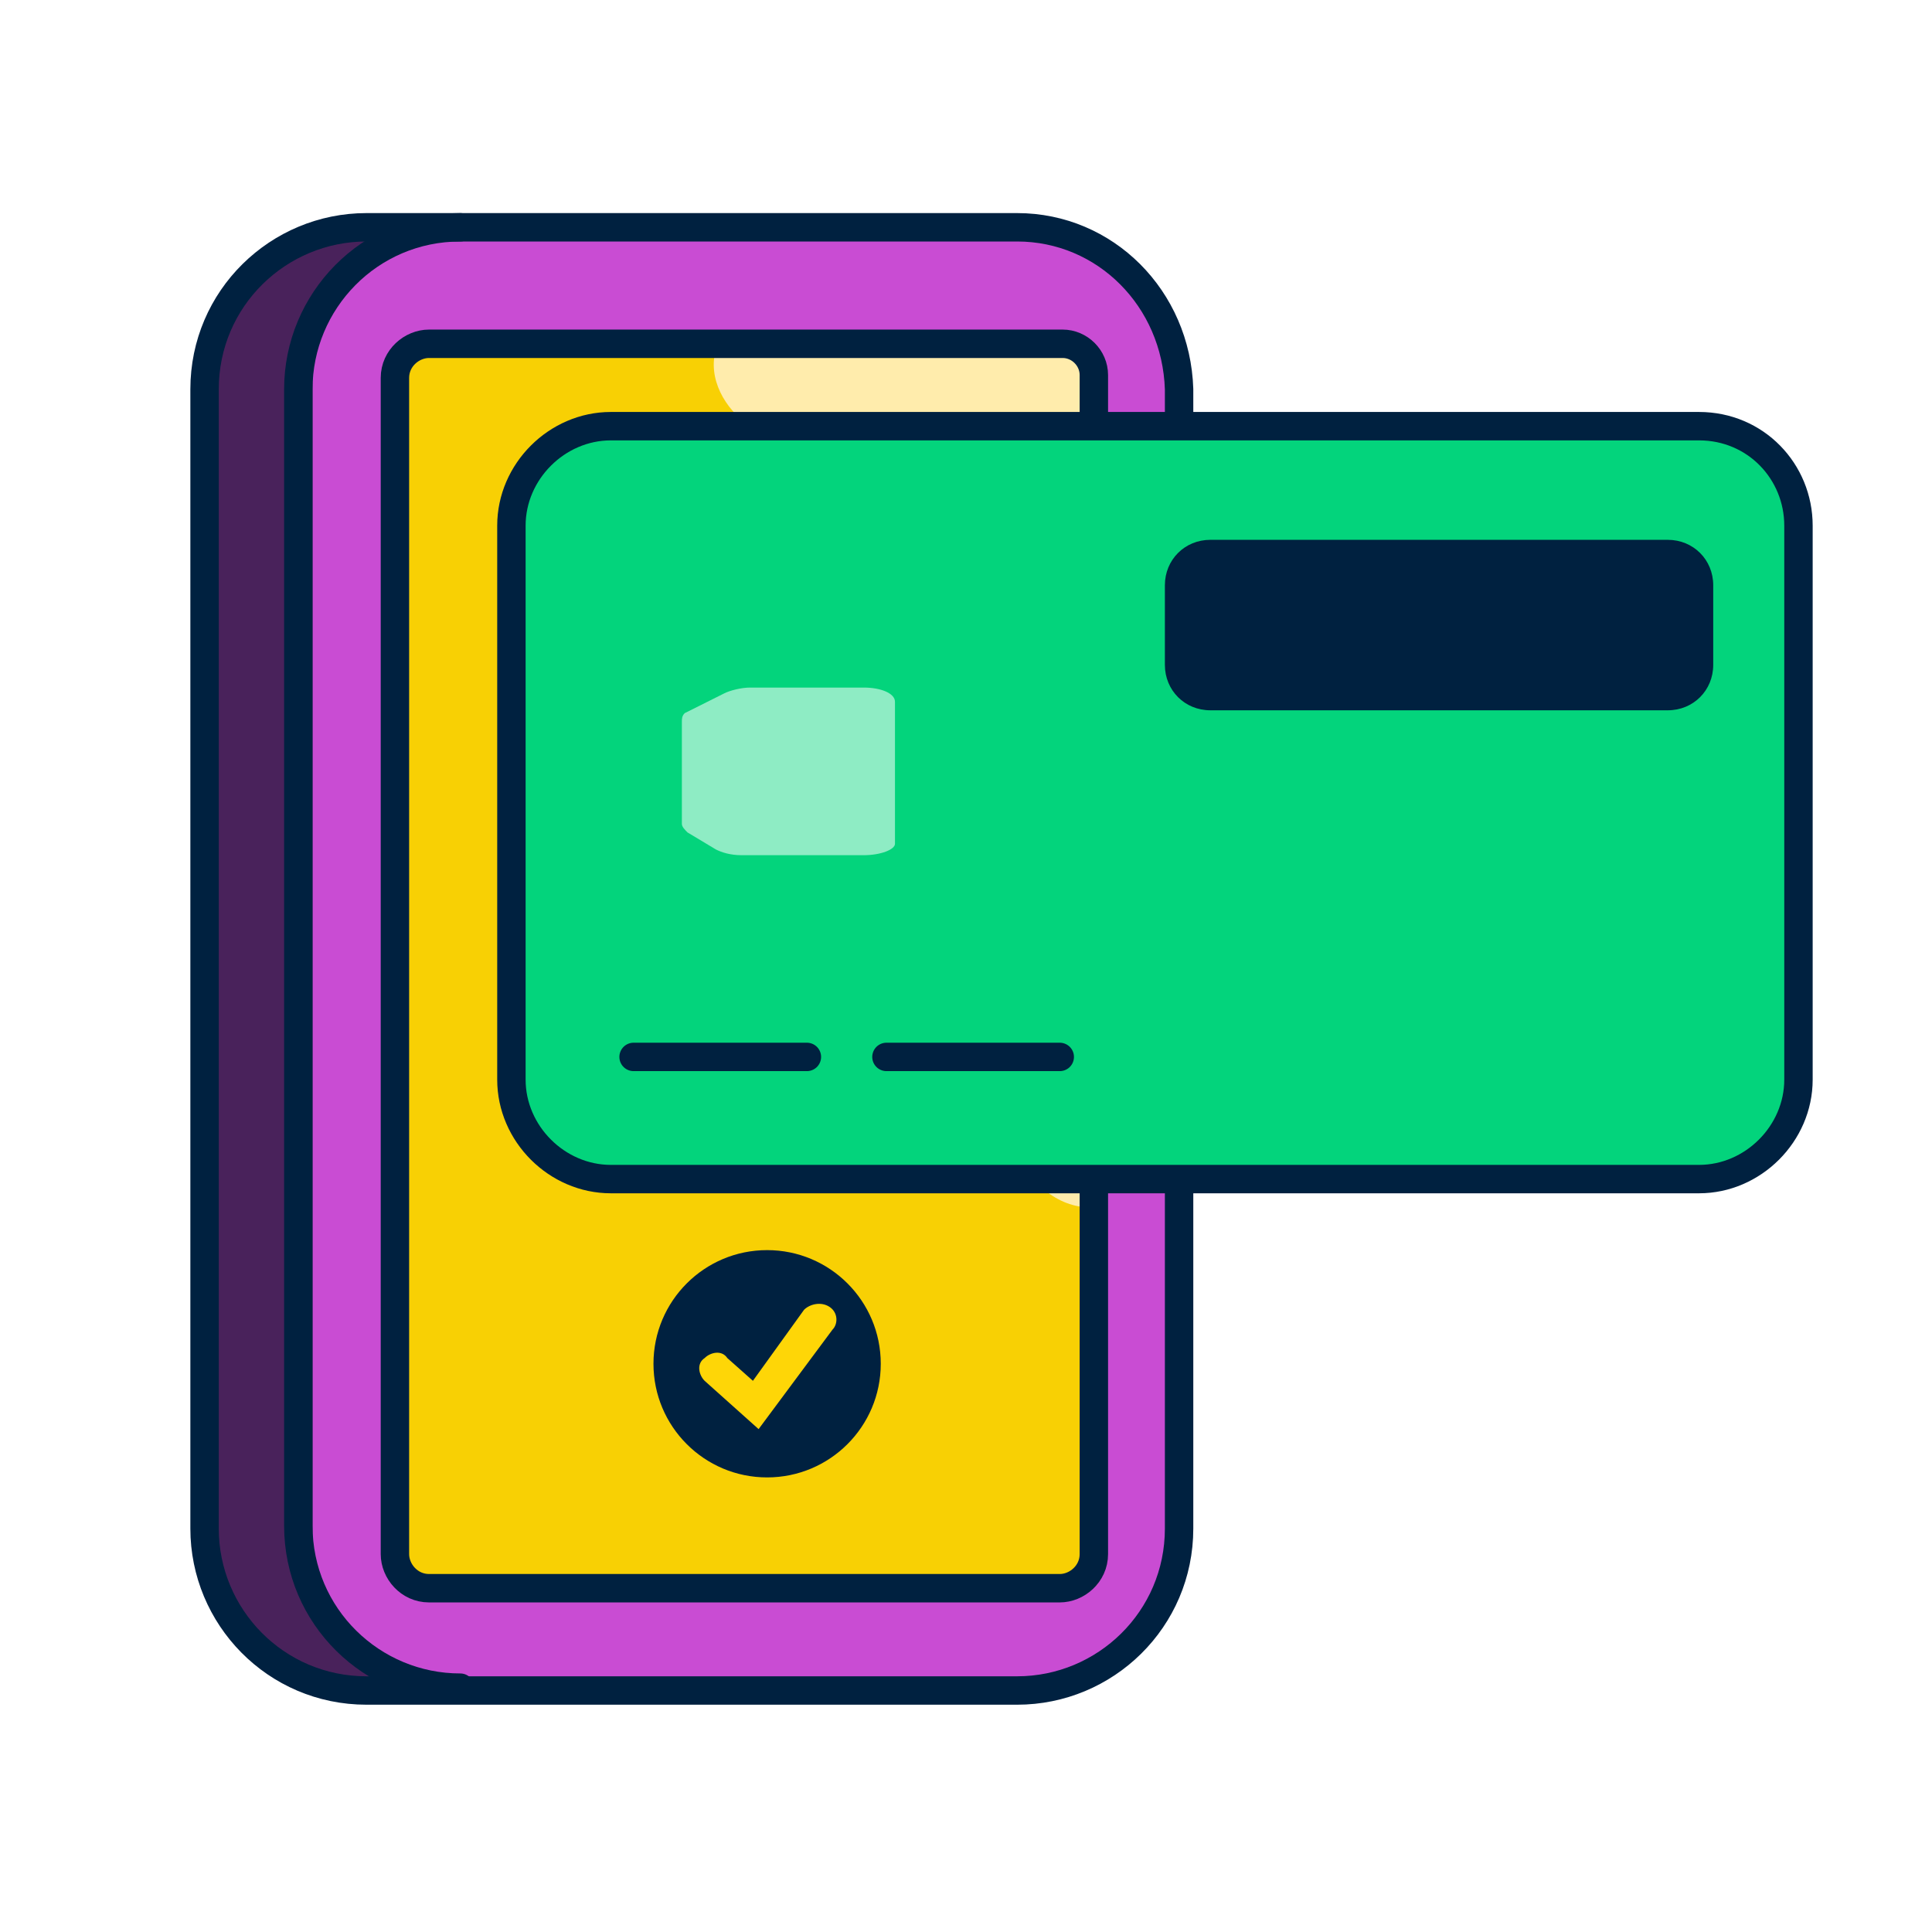 <?xml version="1.0" encoding="utf-8"?>
<!-- Generator: Adobe Illustrator 27.3.1, SVG Export Plug-In . SVG Version: 6.00 Build 0)  -->
<svg version="1.1" id="Layer_1" xmlns="http://www.w3.org/2000/svg" xmlns:xlink="http://www.w3.org/1999/xlink" x="0px" y="0px"
	 viewBox="0 0 68 68" style="enable-background:new 0 0 68 68;" xml:space="preserve">
<style type="text/css">
	.st0{fill:#C94CD3;}
	.st1{fill:#49225B;}
	.st2{fill:#F8D004;}
	.st3{fill:#FFECAC;}
	.st4{fill:none;stroke:#002140;stroke-linecap:round;stroke-linejoin:round;}
	.st5{fill:#03D47C;}
	.st6{fill:#8EECC4;}
	.st7{fill:#002140;}
	.st8{fill-rule:evenodd;clip-rule:evenodd;fill:#FED607;}
</style>
<path class="st0" d="M36.9,8l-25,0L7,12.4l0.2,41.4c0,0,0.7,4.6,4.6,5.5c3.9,0.9,21.6,0.5,24.6,0.5s5.1-4.8,5.1-4.8s-0.2-38,0-41.3
	C41.6,10.4,36.9,8,36.9,8L36.9,8z"/>
<path class="st1" d="M7.1,54.2c-0.1,3.3,4,5,4,5l2.6,0.3L11,56.4V11.2L13.8,8L11,8.4l-3.7,3.2C7.4,11.6,7.2,50.9,7.1,54.2L7.1,54.2z
	"/>
<path class="st2" d="M38.4,12.2H13.9v43.6h24.7L38.4,12.2z"/>
<path class="st3" d="M25.2,12.3c-0.3,1,0.3,2.1,1.2,2.7c0.9,0.6,1.9,0.7,3,0.8c1,0,2.1-0.1,3.1,0.1c0.3,0,0.6,0.1,0.8,0.3
	c0.2,0.2,0.4,0.4,0.5,0.7c0.7,1.7,0.3,3.7,0.5,5.6c0.1,0.5,0.2,1,0.5,1.4c0.7,1.1,2.4,1.4,3.7,0.9V12.2L25.2,12.3L25.2,12.3z"/>
<path class="st3" d="M38.2,28c-1-0.1-2,0.7-2.4,1.6c-0.4,0.9-0.4,2-0.4,3c0,1.5,0,3,0,4.5c0,1.2,0,2.3,0.4,3.4c0.4,1.1,1.4,2,2.6,2
	L38.2,28L38.2,28z"/>
<path class="st4" d="M35.8,8H12.9c-3.1,0-5.7,2.5-5.7,5.7v40.1c0,3.1,2.5,5.7,5.7,5.7h22.9c3.1,0,5.7-2.5,5.7-5.7V13.7
	C41.4,10.5,38.9,8,35.8,8z"/>
<path class="st4" d="M16.2,59.4c-3.1,0-5.7-2.5-5.7-5.7V13.7c0-3.1,2.5-5.7,5.7-5.7"/>
<path class="st4" d="M37.4,12.1H15.1c-0.6,0-1.2,0.5-1.2,1.2v41.4c0,0.6,0.5,1.2,1.2,1.2h22.2c0.6,0,1.2-0.5,1.2-1.2V13.2
	C38.5,12.6,38,12.1,37.4,12.1z"/>
<path class="st5" d="M60.3,15.1H21.1c-1.6,0-2.9,1.3-2.9,2.9v20.7c0,1.6,1.3,2.9,2.9,2.9h39.2c1.6,0,2.9-1.3,2.9-2.9V18.1
	C63.3,16.4,61.9,15.1,60.3,15.1z"/>
<path class="st4" d="M59.8,15H21.5c-1.9,0-3.5,1.6-3.5,3.5V38c0,1.9,1.6,3.5,3.5,3.5h38.3c1.9,0,3.5-1.6,3.5-3.5V18.5
	C63.3,16.6,61.8,15,59.8,15z"/>
<path class="st4" d="M22.3,37.2l6.1,0"/>
<path class="st4" d="M31.2,37.2l6.1,0"/>
<path class="st6" d="M31.5,29.7v-5c0-0.3-0.5-0.5-1.1-0.5h-4c-0.3,0-0.7,0.1-0.9,0.2l-1.4,0.7C24,25.2,24,25.3,24,25.4v3.6
	c0,0.1,0.1,0.2,0.2,0.3l1,0.6c0.2,0.1,0.5,0.2,0.9,0.2h4.3C31,30.1,31.5,29.9,31.5,29.7L31.5,29.7z"/>
<path class="st7" d="M58.7,19H42.6c-0.9,0-1.6,0.7-1.6,1.6v2.8c0,0.9,0.7,1.6,1.6,1.6h16.1c0.9,0,1.6-0.7,1.6-1.6v-2.8
	C60.3,19.7,59.6,19,58.7,19z"/>
<circle class="st7" cx="27" cy="48" r="4"/>
<path class="st8" d="M29.2,46c0.3,0.2,0.3,0.6,0.1,0.8l-2.6,3.5l-1.9-1.7c-0.2-0.2-0.3-0.6,0-0.8c0.2-0.2,0.6-0.3,0.8,0l0.9,0.8
	l1.8-2.5C28.5,45.9,28.9,45.8,29.2,46z"/>
</svg>
